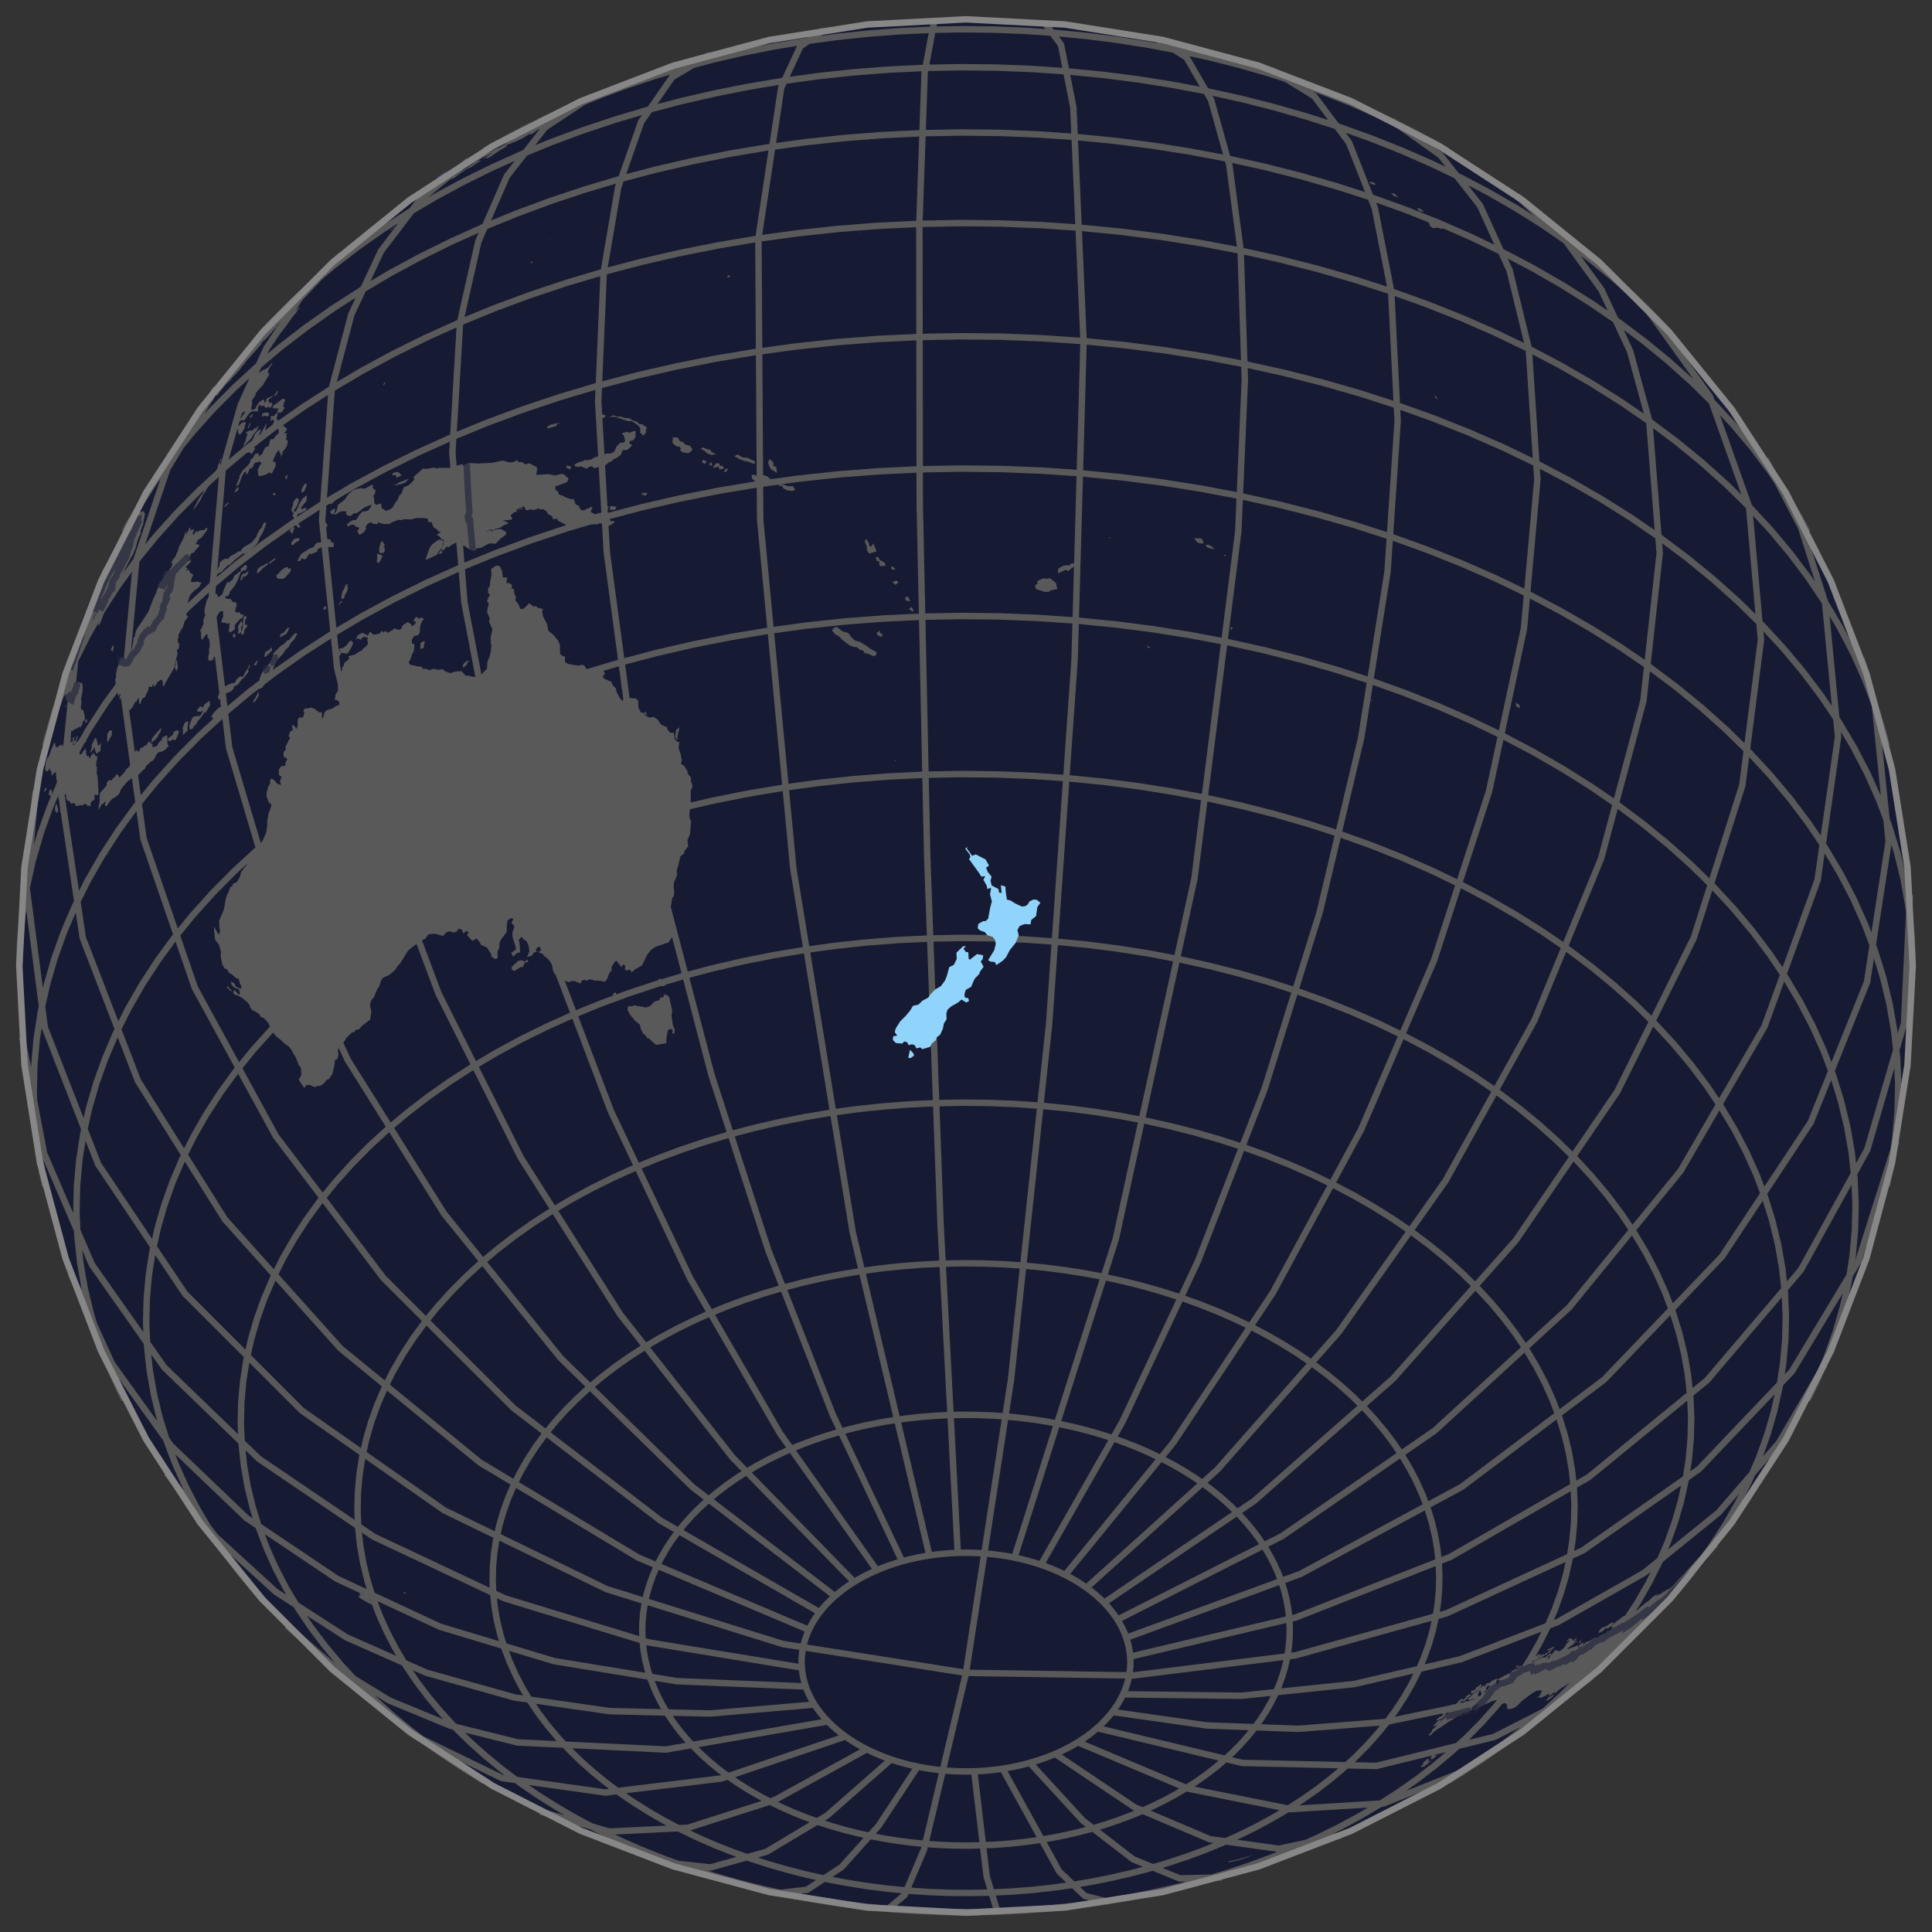 <svg xmlns="http://www.w3.org/2000/svg" width="300" height="300" aria-hidden="true" data-testid="dataDotViz-chart"><rect width="100%" height="100%" fill="#333333" stroke="none"/><path d="m150 297-15.366-.805-15.197-2.407-14.862-3.983-14.365-5.514-13.71-6.985-12.904-8.381-11.958-9.683-10.88-10.88-9.683-11.958-8.381-12.904-6.985-13.71-5.514-14.364-3.983-14.863-2.407-15.197L3 150l.805-15.366 2.407-15.197 3.983-14.862 5.514-14.365 6.985-13.71 8.381-12.904 9.683-11.958 10.88-10.88 11.958-9.683L76.5 22.694l13.71-6.985 14.364-5.514 14.863-3.983 15.197-2.407L150 3l15.366.805 15.197 2.407 14.862 3.983 14.365 5.514 13.71 6.985 12.904 8.381 11.958 9.683 10.88 10.88 9.683 11.958 8.381 12.904 6.985 13.71 5.514 14.364 3.983 14.863 2.407 15.197L297 150l-.805 15.366-2.407 15.197-3.983 14.862-5.514 14.365-6.985 13.71-8.381 12.904-9.683 11.958-10.88 10.88-11.958 9.683-12.904 8.381-13.71 6.985-14.364 5.514-14.863 3.983-15.197 2.407z" style="fill:#171a33"/><path d="m150 259.756 6.986-45.487 5.922-55.272 3.957-56.641 1.389-49.388-1.583-36.295-1.914-9.719-2.561-3.447M150 259.756l25.976.408 25.145-3.114 23.511-6.536 21.125-9.749 18.064-12.651 14.425-15.149 10.325-17.161 5.895-18.626M150 259.756l-6.53 27.448-2.992 7.051-2.674 2.238M150 259.756l-28.456-4.478-27.363-8.524-25.218-12.242-22.103-15.49-18.14-18.142-13.479-20.097-8.3-21.281-2.803-21.645 1.396-15.035m162.72-69.854 6.346.622 6.298.806 6.239.987 6.169 1.168 6.086 1.346 5.992 1.52 5.887 1.694 5.77 1.862 5.643 2.028 5.504 2.19 5.356 2.348 5.196 2.501 5.027 2.649 4.849 2.792 4.662 2.931 4.464 3.063 4.26 3.19 4.046 3.31 3.825 3.424 3.598 3.533 3.362 3.633 3.121 3.727 2.873 3.815 2.621 3.894 2.362 3.966 2.101 4.031 1.834 4.089 1.564 4.137 1.291 4.179 1.017 4.213.739 4.238.46 4.256.181 4.264.003.626M3 150l.102-3.64.378-4.259.658-4.244.935-4.221 1.211-4.19 1.484-4.151 1.756-4.103 2.022-4.049 2.287-3.986 2.545-3.916 2.8-3.839 3.049-3.754 3.292-3.661 3.529-3.563 3.759-3.456 3.982-3.345 4.198-3.225 4.405-3.101 4.605-2.97 4.795-2.834 4.976-2.692 5.148-2.544 5.309-2.393 5.462-2.237 5.603-2.076 5.734-1.911 5.854-1.744 5.962-1.571 6.06-1.398 6.146-1.22 6.22-1.04 6.282-.859 6.333-.676 6.37-.492 6.397-.306 6.411-.121 6.413.066 6.403.252 6.379.437M157.52 241.861l15.748-49.504 12.206-55.952 6.805-53.883 1.017-23.554-.648-20.056-1.764-13.323-2.827-10.087-3.817-6.588-4.708-2.917m-17.89 236.979 12.656-22.224 11.723-24.944 10.339-26.704 8.557-27.439 6.447-27.118 4.088-25.755 1.573-23.404-1.002-20.152-2.536-12.913-4.012-10.18-5.393-7.209-6.649-4.071M165.41 244.551l16.753-20.513 15.517-23.359 13.685-25.306 11.327-26.281 8.533-26.246 5.411-25.203 2.083-23.19-1.327-20.288-2.974-12.164-4.599-10.085-6.135-7.812-7.553-5.389m-47.422 227.822 20.341-18.355 18.84-21.359 16.615-23.542 13.752-24.822 10.361-25.146 6.57-24.506 2.529-22.922-1.612-20.458-2.984-10.897-4.452-9.537-5.857-8.042-7.178-6.433M171.44 248.873l23.31-15.814 21.591-19.005 19.041-21.468 15.759-23.104 11.873-23.852 7.53-23.685 2.897-22.606-1.846-20.66-6.074-17.078-10.071-14.019M173.52 251.49l25.571-12.969 23.685-16.371 20.888-19.143 17.288-21.181 13.025-22.403 8.26-22.766 3.178-22.253-2.025-20.885-3.711-11.59-5.526-10.637m-99.268 183.015 27.056-9.906L227 230.867l22.1-16.641 18.292-19.11 13.78-20.844 8.74-21.776 3.363-21.872-2.143-21.128-2.1-7.235M175.494 257.239l25.686-6.073 24.003-9.397 21.532-12.415 18.354-15.022 14.571-17.136 10.311-18.688 5.711-19.625.923-19.917M174.393 263.091l18.347.227 17.573-1.824 16.481-3.841 15.092-5.789 13.43-7.633 11.523-9.337 9.41-10.873 7.126-12.213m-110.658 54.025 14.683 2.092 14.185.524 13.499-1.052 12.634-2.614 11.6-4.14 10.411-5.612 9.086-7.009 7.637-8.312m-96.102 28.629 22.545 5.408 20.83.464 18.286-4.497 7.955-4.06 7.054-5.218m-79.655 10.098 17.067 7.189 15.991 3.199 14.416-.891 12.39-4.952m-63.376-2.728 12.346 8.292 11.676 4.95 10.707 1.483 9.465-2.022m-48.128-11.319 8.215 8.948 7.816 6.026 7.244 2.973 6.513-.146m-34.023-16.893 8.775 15.935 3.996 3.819 3.628.935m-20.806-20.284 1.93 16.322 1.687 5.549m-12.414-22.603-6.041 9.183-5.76 6.42-5.361 3.526-4.85.558m17.89-20.802-9.917 8.711-9.414 5.635-8.692 2.427-7.768-.837m32.023-17.511-14.277 7.887-13.455 4.301-12.262.596-10.727-3.125m47.422-11.645-19.303 6.529-17.991 2.174-16.059-2.255-13.572-6.606m64.194-2.178-25.14 4.362-23.047-1.1-10.412-2.593-9.51-3.921-8.502-5.204-7.399-6.43m81.93 12.269-16.204 1.387-15.603-.37-14.765-2.122-13.703-3.842-12.435-5.504-10.978-7.081-9.355-8.553-7.59-9.894m99.268 33.162-19.985-.815-19.056-3.11-17.735-5.343-16.046-7.464-14.026-9.431-11.715-11.203-9.163-12.744-6.421-14.021m113.538 61.199-23.752-3.9-22.373-6.841-20.367-9.59-17.792-12.071-14.718-14.214-11.233-15.959-7.432-17.257-3.424-18.072m122.192 92.052-26.521-11.234-24.564-14.763-21.663-17.727-17.93-20.007-13.509-21.52-8.566-22.205-3.297-22.037 2.101-21.023 4.967-14.378m110.658 162.152-24.698-14.215-22.876-17.524-20.174-20.161-16.698-22.023-12.58-23.038-7.978-23.168-3.07-22.408 1.956-20.786 4.812-14.224 7.571-12.507m96.102 187.548-22.125-16.94-20.493-20.049-18.073-22.387-14.958-23.865-11.269-24.426-7.147-24.049-2.75-22.746 1.752-20.57 2.777-9.851 4.022-8.887 5.225-7.826 6.369-6.678m79.655 206.079-18.88-19.327-17.487-22.259-15.421-24.336-12.765-25.479-9.616-25.641-6.099-24.82-2.346-23.043 1.495-20.381 3.036-11.515 4.61-9.847 6.106-8.017 7.503-6.057m63.376 218.905-15.06-21.302-13.95-24.089-12.302-25.95-10.183-26.814-7.671-26.647-4.865-25.458-1.872-23.288 1.193-20.225 2.835-12.536 4.432-10.163 5.935-7.577 7.314-4.831m48.128 227.496-10.784-22.806-9.989-25.481-8.809-27.179-7.291-27.831-5.493-27.414-3.483-25.943-1.341-23.476.855-20.106 2.241-13.122 3.568-10.15 4.808-6.93 5.93-3.54m34.023 233.07-11.904-50.189-9.226-56.484-5.144-54.179-.279-43.626 3.548-23.462 2.958-6.378 3.648-2.548m20.806 236.461-2.673-51.038-2.072-57.141-1.155-54.546-.063-43.645.818-23.503 1.528-8.175m8.064 238.158 1.102.108 1.093.14 1.084.172 1.071.202 1.057.234 1.04.264 1.023.294 1.002.323.979.353.956.38.93.408.903.434.873.46.842.485.809.509.775.532.74.553.703.575.664.595.624.613.584.631.542.647.499.663.455.676.411.689.364.7.319.71.271.718.225.726.176.731.128.736.08.739.032.741-.017.741-.066.739-.114.737-.163.733-.21.728-.258.72-.305.713-.351.703-.397.692-.442.68-.486.667-.529.652-.572.635-.613.619-.653.6-.691.581-.729.56-.765.539-.8.515-.832.492-.864.468-.894.442-.922.415-.949.389-.973.36-.995.332-1.017.303-1.035.273-1.052.242-1.068.212-1.08.181-1.091.149-1.099.118-1.107.085-1.11.053-1.114.021-1.113-.011-1.112-.044-1.108-.076-1.102-.108-1.093-.14-1.084-.171-1.071-.203-1.057-.234-1.04-.264-1.023-.294-1.002-.323-.979-.353-.956-.38-.93-.408-.903-.434-.873-.46-.842-.485-.809-.509-.775-.532-.74-.553-.703-.575-.664-.595-.624-.613-.584-.631-.542-.647-.499-.663-.455-.676-.411-.689-.364-.7-.319-.71-.271-.718-.225-.726-.176-.731-.128-.736-.08-.739-.032-.741.017-.741.066-.739.114-.737.163-.733.21-.728.258-.72.305-.713.351-.703.397-.692.442-.68.486-.667.529-.652.572-.635.613-.619.653-.6.691-.581.729-.56.765-.539.8-.515.832-.492.864-.468.894-.442.922-.415.949-.389.973-.36.995-.332 1.017-.303 1.035-.273 1.052-.242 1.068-.212 1.08-.181 1.091-.149 1.099-.118 1.107-.085 1.11-.053 1.114-.021 1.113.011 1.112.044 1.108.076m3.073-21.289 2.171.213 2.154.275 2.134.338 2.109.399 2.082.461 2.05.52 2.013.579 1.974.637 1.929.694 1.883.749 1.832.803 1.777.855 1.719.906 1.659.955 1.594 1.002 1.527 1.048 1.457 1.091 1.384 1.132 1.308 1.171 1.23 1.208 1.15 1.243 1.068 1.275.983 1.304.896 1.332.808 1.357.718 1.379.628 1.398.535 1.415.441 1.429.348 1.441.253 1.45.157 1.455.062 1.459-.034 1.459-.129 1.457-.225 1.451-.32 1.444-.414 1.433-.508 1.419-.6 1.404-.692 1.385-.782 1.363-.871 1.339-.957 1.313-1.043 1.284-1.126 1.252-1.207 1.219-1.286 1.182-1.362 1.144-1.435 1.103-1.507 1.061-1.575 1.016-1.64.969-1.702.92-1.76.871-1.816.818-1.868.765-1.917.71-1.961.654-2.002.596-2.039.538-2.073.478-2.102.417-2.127.356-2.149.294-2.166.231-2.179.168-2.188.105-2.192.041-2.194-.023-2.189-.086-2.182-.149-2.171-.213-2.154-.276-2.134-.337-2.109-.4-2.082-.46-2.05-.52-2.013-.579-1.974-.637-1.929-.694-1.883-.749-1.832-.803-1.777-.855-1.719-.906-1.659-.955-1.594-1.003-1.527-1.047-1.457-1.091-1.384-1.132-1.308-1.172-1.23-1.208-1.15-1.242-1.068-1.275-.983-1.305-.896-1.332-.808-1.356-.718-1.379-.628-1.398-.535-1.415-.441-1.43-.348-1.441-.253-1.449-.157-1.456-.062-1.458.034-1.459.129-1.457.225-1.451.32-1.444.414-1.433.508-1.42.6-1.403.692-1.385.782-1.363.871-1.34.957-1.313 1.043-1.283 1.126-1.253 1.207-1.218 1.286-1.182 1.362-1.144 1.435-1.103 1.507-1.061 1.575-1.016 1.64-.969 1.702-.921 1.76-.87 1.816-.818 1.868-.765 1.917-.71 1.961-.654 2.002-.596 2.039-.538 2.073-.478 2.102-.417 2.127-.356 2.149-.294 2.166-.231 2.179-.168 2.188-.105 2.192-.041 2.194.022 2.189.086 2.182.15m2.884-23.414 3.173.311 3.149.402 3.12.494 3.084.584 3.043.673 2.996.76 2.944.847 2.885.931 2.821 1.014 2.752 1.095 2.678 1.174 2.598 1.25 2.514 1.325 2.424 1.396 2.331 1.465 2.232 1.532 2.13 1.595 2.023 1.655 1.913 1.712 1.798 1.766 1.681 1.817 1.561 1.864 1.437 1.907 1.31 1.947 1.181 1.983 1.05 2.016.917 2.044.783 2.069.645 2.089.508 2.106.37 2.119.23 2.128.09 2.133-.049 2.133-.189 2.129-.329 2.122-.467 2.111-.606 2.094-.742 2.076-.878 2.052-1.011 2.024-1.143 1.993-1.273 1.958-1.4 1.919-1.524 1.877-1.646 1.831-1.765 1.781-1.879 1.729-1.992 1.672-2.099 1.613-2.202 1.55-2.302 1.485-2.398 1.417-2.488 1.346-2.574 1.272-2.655 1.197-2.73 1.118-2.802 1.038-2.867.956-2.927.871-2.981.786-3.03.699-3.073.61-3.11.52-3.141.43-3.166.338-3.186.245-3.198.154-3.206.06-3.206-.033-3.201-.126-3.19-.219-3.173-.311-3.149-.402-3.12-.494-3.084-.584-3.043-.673-2.996-.76-2.944-.847-2.885-.931-2.821-1.014-2.752-1.095-2.678-1.174-2.598-1.25-2.514-1.325-2.424-1.396-2.331-1.466-2.232-1.531-2.13-1.595-2.023-1.655-1.913-1.712-1.798-1.766-1.681-1.817-1.561-1.864-1.437-1.907-1.31-1.947-1.181-1.983-1.05-2.016-.917-2.044-.783-2.069-.645-2.089-.508-2.107-.37-2.119-.23-2.127-.09-2.133.049-2.133.189-2.129.329-2.122.467-2.111.606-2.095.742-2.075.878-2.052 1.011-2.024 1.143-1.993 1.273-1.958 1.4-1.92 1.524-1.876 1.646-1.831 1.765-1.781 1.879-1.729 1.992-1.672 2.099-1.613 2.202-1.55 2.302-1.485 2.398-1.417 2.488-1.346 2.574-1.272 2.655-1.197 2.73-1.118 2.802-1.038 2.867-.956 2.927-.871 2.981-.786 3.03-.699 3.073-.61 3.11-.52 3.141-.43 3.166-.338 3.186-.246 3.198-.153 3.206-.06 3.206.033 3.201.126 3.19.219m2.607-24.829 4.078.4 4.049.518 4.01.635 3.965.75 3.913.865 3.851.978 3.784 1.088 3.709 1.197 3.627 1.304 3.538 1.408 3.443 1.509 3.34 1.607 3.232 1.703 3.116 1.795 2.997 1.884 2.869 1.968 2.738 2.051 2.601 2.128 2.459 2.201 2.312 2.27 2.162 2.336 2.006 2.396 1.847 2.451 1.684 2.503 1.519 2.55 1.35 2.591 1.179 2.628 1.005 2.66.83 2.686.654 2.708.475 2.724.296 2.735.116 2.742-.064 2.742-.243 2.738-.423 2.728-.601 2.713-.778 2.693-.954 2.668-1.129 2.638-1.3 2.602-1.469 2.562-1.636 2.518-1.8 2.467-1.96 2.413-2.116 2.353-2.268 2.29-2.417 2.222-2.56 2.15-2.698 2.073-2.832 1.994-2.959 1.909-3.082 1.821L208 283.7l-3.309 1.636-3.413 1.538-3.511 1.438-3.601 1.334-3.686 1.229-3.763 1.12-3.832 1.011-3.895.898-3.951.784-3.998.669-4.038.552-4.07.435-4.096.316-4.112.197-4.12.077-4.123-.042-4.115-.162-4.101-.281-4.078-.4-4.049-.518-4.01-.635-3.965-.75-3.913-.865-3.851-.978-3.784-1.088-3.709-1.197-3.627-1.304-3.538-1.408-3.443-1.509-3.34-1.607-3.232-1.703-3.116-1.795-2.997-1.884-2.869-1.969-2.738-2.05-2.601-2.128-2.459-2.201-2.312-2.27-2.162-2.336-2.006-2.396-1.847-2.451-1.684-2.504-1.519-2.549-1.35-2.591-1.179-2.628-1.005-2.66-.83-2.686-.654-2.708-.475-2.724-.296-2.736-.116-2.741.064-2.742.243-2.738.423-2.728.601-2.713.778-2.693.954-2.668 1.129-2.638 1.3-2.602 1.469-2.562 1.636-2.518 1.8-2.467 1.96-2.413 2.116-2.353 2.268-2.29 2.417-2.222 2.56-2.15 2.698-2.074 2.832-1.993 2.959-1.909 3.082-1.821 3.199-1.73 3.309-1.636 3.413-1.538 3.511-1.438 3.601-1.334 3.686-1.229 3.763-1.121 3.832-1.01 3.895-.898 3.951-.784 3.998-.669 4.038-.552 4.07-.435 4.096-.316 4.112-.197 4.12-.077 4.123.042 4.115.162 4.101.281m2.25-25.488 4.86.477 4.825.617 4.78.756 4.725.895 4.663 1.03 4.59 1.166 4.509 1.297 4.421 1.426 4.322 1.554 4.217 1.678 4.102 1.798 3.981 1.916 3.851 2.029 3.714 2.139 3.571 2.245 3.42 2.347 3.263 2.443 3.1 2.536 2.93 2.623 2.756 2.706 2.576 2.783 2.39 2.856 2.201 2.922 2.008 2.983 1.81 3.038 1.609 3.088 1.405 3.132 1.198 3.17.989 3.201.779 3.227.566 3.247.353 3.259.138 3.267-.076 3.268-.289 3.263-.504 3.251-.716 3.234-.928 3.209-1.137 3.18-1.345 3.143-1.549 3.102-1.752 3.053-1.95 3-2.144 2.941-2.336 2.875-2.522 2.805-2.703 2.729-2.88 2.648-3.051 2.562-3.215 2.471-3.375 2.375-3.527 2.276-1.849 1.116m-149.526-.006-.776-.463-3.571-2.245-3.42-2.346-3.263-2.444-3.1-2.535-2.93-2.624-2.756-2.705-2.576-2.784-2.39-2.855-2.201-2.922-2.008-2.983-1.81-3.038-1.609-3.089-1.405-3.131-1.198-3.17-.989-3.201-.779-3.227-.566-3.247-.353-3.26-.138-3.267.076-3.268.289-3.263.504-3.251.716-3.233.928-3.21 1.137-3.179 1.345-3.144 1.549-3.101 1.752-3.054 1.95-3 2.144-2.94 2.336-2.876 2.522-2.805 2.703-2.729 2.88-2.648 3.051-2.562 3.215-2.471 3.375-2.375 3.527-2.275 3.673-2.171 3.812-2.062 3.944-1.949 4.067-1.833 4.184-1.714 4.292-1.59 4.393-1.464 4.484-1.336 4.567-1.204 4.643-1.07 4.707-.935 4.765-.797 4.813-.658 4.851-.518 4.88-.376 4.9-.235 4.912-.092 4.912.05 4.905.193 4.887.335m1.825-25.373 5.495.539 5.454.697 5.404.856 5.342 1.011 5.271 1.165 5.189 1.317 5.098 1.467 4.998 1.613 4.886 1.756 4.767 1.897 4.638 2.033 4.5 2.165 4.354 2.295 4.199 2.418 4.037 2.538 3.866 2.653 3.689 2.762 3.505 2.867 3.312 2.965 3.116 3.059 2.911 3.147 2.703 3.228 2.489 3.303 2.269 3.373 2.046 3.435 1.819 3.491 1.589 3.54 1.354 3.584 1.119 3.619.88 3.648.64 3.67.398 3.686.157 3.693-.086 3.695-.327 3.688-.57 3.675-.809 3.656-1.049 3.628-1.286 3.595-1.52 3.554-1.752 3.506-1.98 3.452-2.204 3.392-2.425 3.324-2.64 3.251-1.5 1.707m-218.315-.005-.68-.764-2.703-3.228-2.489-3.303-2.269-3.373-2.046-3.435-1.819-3.491-1.589-3.54-1.354-3.584-1.119-3.619-.88-3.648-.64-3.67-.398-3.686-.157-3.693.086-3.695.327-3.688.57-3.676.809-3.655 1.049-3.628 1.286-3.595 1.52-3.554 1.752-3.506 1.98-3.452 2.204-3.392 2.425-3.324 2.64-3.251 2.851-3.171 3.056-3.085 3.256-2.994 3.449-2.896 3.635-2.793 3.815-2.686 3.988-2.572 4.152-2.454 4.31-2.331 4.458-2.204 4.598-2.072 4.73-1.937 4.852-1.798 4.966-1.655 5.07-1.51 5.163-1.361 5.248-1.21 5.323-1.057 5.386-.901 5.441-.744 5.484-.586 5.517-.425 5.54-.266 5.552-.104 5.554.057 5.545.218 5.525.379m1.345-24.487 5.962.584 5.918.757 5.864.928 5.796 1.097 5.719 1.265 5.631 1.429 5.532 1.591 5.422 1.75 5.303 1.906 5.172 2.058 5.032 2.206 4.883 2.35 4.725 2.489 4.556 2.625 4.38 2.753 4.196 2.879 4.002 2.997 3.802 3.111 3.595 3.218 3.38 3.319 3.16 3.414 2.932 3.502 2.701 3.585 2.462 3.659 2.22 3.727 1.974 3.788 1.724 3.842 1.469 3.888 1.214 3.927.955 3.959.694 3.982.433 3.999.17 4.008-.093 4.009-.356 4.002-.617 3.988-.879 3.966-1.138 3.937-1.395 3.901-1.649 3.856-1.341 2.739m-261.327.003-.81-1.621-1.724-3.842-1.469-3.888-1.214-3.927-.955-3.958-.694-3.983-.433-3.999-.17-4.007.093-4.009.356-4.002.617-3.988.879-3.967 1.138-3.937 1.395-3.9 1.649-3.856 1.901-3.805 2.148-3.746 2.392-3.68 2.631-3.607 2.865-3.527 3.094-3.441 3.316-3.347 3.533-3.249 3.742-3.142 3.944-3.031 4.14-2.914 4.327-2.791 4.505-2.663 4.676-2.529 4.838-2.391 4.989-2.249 5.133-2.102 5.265-1.951 5.388-1.796 5.501-1.638 5.603-1.477 5.694-1.313 5.775-1.146 5.845-.978 5.903-.808 5.951-.635 5.987-.462 6.011-.288 6.024-.113 6.026.062 6.017.237 5.995.411m.823-22.858 6.249.613 6.202.793 6.145.973 6.075 1.15 5.994 1.325 5.901 1.498 5.797 1.667 5.683 1.834 5.557 1.998 5.42 2.156 5.274 2.312 5.118 2.463 4.951 2.609 4.775 2.75 4.591 2.886 4.396 3.017 4.195 3.141 3.985 3.26 3.767 3.372 3.543 3.479 3.311 3.578 3.073 3.67 2.83 3.757 2.581 3.835 2.327 3.906 2.068 3.97 1.806 4.026 1.541 4.075 1.272 4.116 1 4.148.728 4.174.454 4.191.178 4.2-.098 4.201-.372 4.194-.648 4.18-.678 3.176m-285.935.002-.437-1.956-.728-4.174-.454-4.191-.178-4.2.098-4.201.372-4.194.648-4.18.921-4.157 1.192-4.126 1.462-4.087 1.729-4.042 1.992-3.987 2.251-3.926 2.507-3.856 2.757-3.78 3.003-3.697 3.242-3.606 3.475-3.508 3.702-3.405 3.922-3.293 4.134-3.177 4.339-3.054 4.534-2.924 4.722-2.791 4.901-2.651 5.069-2.506 5.229-2.357 5.379-2.202 5.518-2.045 5.647-1.882 5.765-1.717 5.872-1.548 5.967-1.376 6.053-1.201 6.125-1.025 6.187-.846 6.236-.666 6.274-.484 6.3-.302 6.314-.118 6.315.065 6.305.248 6.283.43m0-38.118 6.249.613 6.202.793 6.145.973 6.075 1.15 5.994 1.325 5.901 1.498 5.797 1.667 5.683 1.834 5.557 1.998L227 49.39l5.274 2.312 5.118 2.463 4.951 2.609 4.775 2.75 4.591 2.886 4.396 3.017 4.195 3.141 3.985 3.26 3.767 3.372 3.543 3.479 3.311 3.578 3.073 3.671 2.83 3.756 2.581 3.835 2.327 3.906 2.068 3.97 1.806 4.026 1.541 4.075 1.272 4.116.563 2.192m-285.935.002.243-.981 1.192-4.126 1.462-4.087 1.729-4.042 1.992-3.987 2.251-3.926 2.507-3.856 2.757-3.78 3.003-3.697 3.242-3.606 3.475-3.508 3.702-3.404 3.922-3.294 4.134-3.177 4.339-3.053 4.534-2.925 4.722-2.791 4.901-2.651 5.069-2.506 5.229-2.356 5.379-2.203 5.518-2.045 5.647-1.882 5.765-1.717 5.872-1.548 5.967-1.376 6.053-1.201 6.125-1.025 6.187-.846 6.236-.666 6.274-.484 6.3-.301 6.314-.119 6.315.065 6.305.248 6.283.43m-.823-14.102 5.962.585 5.918.757 5.864.928 5.796 1.097 5.719 1.264 5.631 1.429 5.532 1.592 5.422 1.75 5.303 1.906 5.172 2.058 5.032 2.206 4.883 2.35 4.725 2.489 4.556 2.624 4.38 2.754 4.196 2.878 4.002 2.997 3.802 3.111 3.595 3.218 3.38 3.319 3.16 3.414 2.932 3.503 2.701 3.584 2.462 3.66 2.22 3.727 1.164 2.167m-261.327.003.56-1.065 2.148-3.746 2.392-3.68 2.631-3.607 2.865-3.527 3.094-3.441 3.316-3.348 3.533-3.248 3.742-3.143 3.944-3.031 4.14-2.914 4.327-2.791 4.505-2.662 4.676-2.53 4.838-2.391 4.989-2.249 5.133-2.101 5.265-1.951 5.388-1.796 5.501-1.639 5.603-1.476 5.694-1.313 5.775-1.147 5.845-.978 5.903-.807 5.951-.635 5.987-.462 6.011-.288 6.024-.113 6.026.062 6.017.236 5.995.411m-1.345-10.191 5.495.539 5.454.697 5.404.856 5.342 1.011 5.271 1.165 5.189 1.317 5.098 1.467 4.998 1.613 4.886 1.756 4.767 1.897 4.638 2.033 4.5 2.165 4.354 2.295 4.199 2.418 4.037 2.538 3.866 2.653 3.689 2.762 3.505 2.867 3.312 2.965 3.116 3.059 2.231 2.383m-218.315-.005 1.351-1.464 3.056-3.085 3.256-2.994 3.449-2.896 3.635-2.793 3.815-2.686 3.988-2.572 4.152-2.454 4.31-2.331 4.458-2.204 4.598-2.072 4.73-1.937 4.852-1.798 4.966-1.655 5.07-1.51 5.163-1.361 5.248-1.21 5.323-1.057 5.386-.901 5.441-.744 5.484-.586 5.517-.425 5.54-.266 5.552-.104 5.554.057 5.545.218 5.525.379m-1.825-5.97 4.86.476 4.825.617 4.78.757 4.725.894 4.663 1.031 4.59 1.165 4.509 1.297 4.421 1.427 4.322 1.554 4.217 1.677 4.102 1.799 3.981 1.915 3.851 2.03 2.938 1.676m-149.526-.006 1.824-1.054 3.812-2.062 3.944-1.95 4.067-1.833 4.184-1.713 4.292-1.591 4.393-1.464 4.484-1.335 4.567-1.204 4.643-1.071 4.707-.934 4.765-.797 4.813-.658 4.851-.518 4.88-.377 4.9-.235 4.912-.092 4.912.051 4.905.193 4.887.335" style="fill:none;stroke:#595959"/><path d="m69.478 27.015.027-.017-.174.123.101-.006-.319.256-.625.458-.282.222.248-.148-.744.562-.831.6-1.054.69-.253.207-.911.578-.358.253.088-.028-.363.257-.574.43.135-.143-.415.303-.917.69-.007-.029.369-.282-.184.101.574-.477.501-.392.534-.387.097-.103.363-.287.217-.16-.543.382.906-.651.285-.194.298-.218.27-.197.3-.208-.034.023ZM53.507 39.103l-.454.413-.206.22-.431.404.469-.362-.222.228.237-.187.081-.041-.14.158-.313.256-.341.253-.46.389-.075.084.196-.143-.004.029.258-.18-.071.153-.693.6-.316.293-.578.518-.534.515-.135.097-.309.288.04.023.735-.672.32-.281.158-.1.042.03.277-.203-.554.617-.12.163-.38.316-.172.226-.218.235-.37.352-.088.198-.368.323-.224.167-.699.729-.627.644-.699.804-.315.329-.168.133-.254.312-.301.323-.668.585-.192.23.26-.195-.421.435.072-.011-.498.564.203-.163-.445.561-.43.418-.437.484.174-.067-.843.869.058.005-.442.487-.312.388-.253.207-.345.37.022-.1-.335.376-.088.246-1.017 1.178-.508.545-.381.463-.196.153-.544.766-.384.397-.278.431-.329.334-.587.675-.21.164-.268.388-.242.252-.103.052-.679.752-.736.877-.26.413-.289.298.252-.356-.24.281.1-.248-.1-.003-.262.348-.034.196-.323.545-.036.044.02-.03-.3.346-.2.296-.238.243-.31.475-.113.092-.251.362-.531.665-.26.279-.597.837-.287.346-.892 1.188-.206.319-.218.28-.5.748-.106.2.23-.293-.219.378.108-.063-.291.465-.579.782.138-.313.128-.358.19-.342.431-.701-.246.302-.499.705.118-.222-.389.518.112-.251-.205.299-.049.131-.189.297-.239.323-.266.39-.149.218-.451.717-.257.382-.25.444-.365.554-.405.648-.278.484-.232.425-.639 1.085-.324.535-.381.699-.358.694-.295.548-.122.396.049.025.091-.112.061.033-.237.472.046.152.176-.111-.064.222.278-.166.031.118.131-.227.137.197.013.237.16-.058-.116.392-.018.304-.086.227-.04.332-.098.479-.332.882-.063.347.066.143-.379.737-.458 1.598-.41.996-.254.388-.208.426-.566 1.057-.168.276-.208.536-.191.277-.411.814-.217.376-.262.329-.22.123-.24 1.034-.173.388-.311.959-.316.533-.073.281-.75 1.462-.3.853-.268.662-.203.252-.052-.044.33-1.435.163-.551.242-.534-.042-.104-.315.34-.062-.058-.118.05-.283.461-.314.643.031-.267.196-.462.049-.277-.159.213-.191.539-.172.232.173-.666-.026-.209.066-.454-.028-.067-.134.296-.114.149-.077-.07-.141.104-.344.747-.184.32-.168.386-.025-.011.216-.621.163-.522.146-.397-.273.529-.45 1.008-.147.382-.024.186-.261.732-.255.889-.218.611-.193.591-.215.629-.269.846-.112.426-.369 1.134-.156.515-.273 1.186-.013.256-.089.353.111-.228.244-.659.099-.189-.171 1.003.023.188.103-.243-.177 1.102-.121.306-.046.352.082.039-.004.218.146-.337.057.114.17-.173.413-.834.103.288.184-.038.194-.28.057.265.43-.045.144.498-.03.875-.131.595-.108.712.09.246-.064.294-.051.784.152.244.154-.131.215.694.13.717-.117.371-.142.024-.301.548-.167.618-.112-.282-.453.274-.093.164-.138-.099-.292.277-.263.054-.044-.09-.209.25-.168-.034.09-.348-.024-.369-.164-.265-.213.039-.027-.632.117-.91-.108.049-.021-.183.08-.331.017-.547.104-.832-.052-.401-.074-.164-.128.038.072-.425-.162.138.022-.444-.081-.071-.144.165.051-.28-.026-.106-.275.765.041-.345.166-.701.11-.404.071-.344.762-2.738-.281.939.138-.598.094-.46.308-.926.189-.724.19-.64-.042.028.157-.463.063-.267-.048.093.346-1.063.065-.264.129-.414.098-.433-.076.152.241-.704.039-.138.211-.627.185-.498.424-1.109.001-.004 6.41-13.989 7.836-13.242 9.177-12.35L47.18 44.943Zm170.958 227.478-.153.032.216-.38.696-.612.247-.418.475-.539.298-.192.378-.47.306-.198.271-.014-.099.202-.436.391.297.017-.426.461-.047.202-.313.245-.745.779 1.375-1.104.626-.254-.081.601.341-.106.323-.447.026-.256.33-.238.646-.188-.036.504.329.003-.02.14-.637.409-.015.207-.261.213-.905.502-.017-.193-.387.184-.17.219-.735.338-.699.449-.516.279-.994.7-.768.474-.678.534-.391.443-.316-.078.503-.499.112-.371.48-.359.751-.78.846-.839Zm17.218-1.676-.007.006-.437.345-.492.386-.701.549-.621.467-.095.037.067-.095-.25.164.136-.14.351-.323.66-.597.876-.794.926-.863.794-.742.644-.578.377-.31-.207.095-.252.166-.619.491-.382.225.158-.156-.385.199-.003-.042-.778.57-.173.061.412-.547.796-.796.294-.243 1.127-1.02.425-.375-.185.015-1.318.862-.138.036-.585.429-.53.499-.066-.035-.526.528.364-.217-.273.356-.499.344-.404.222-.188.041.31-.363.355-.27.112-.029.464-.382.276-.408-.163.074-.573.495-.417.385.249-.376.026-.15-.23-.044-.567.349-.197.044-.302.178-.19.014.053-.145-.223.041-.348.177.593-.573.048-.25.198-.35-.225-.087-.243.06-.24-.046-.624.331-.511.352-1.234.927-.617.633-.444.382-.577.249-.525.061-.258-.214.128-.46-.169-.035-.088-.2-.31-.019-.415.218-.571.132-.07-.161.197-.586-.187-.109-.695.152-1.171.542-.158.033-.906.482-.76.437-.059-.024.919-.846.008-.157-.289-.047.159-.149.102-.511.166-.28-.478.144-.6.049-.447.167-.329.013.038-.176.927-.874.728-.461.201.061-.219.257-.136.548.276.066.297-.258-.016-.399-.158-.029.02-.3-.496.086 1.046-.846-.057.227.595-.206.055.157-.32.32.158.141-.433.525.114.046.532-.618.383-.611-.322.187-.13-.194-.419.147.069-.179.375-.301.239.072.399-.364.56-.267.357-.037-.227.311.02.571.308-.188.103-.455-.274-.065.315-.253 1.489-.789.183.017.324-.387.507-.274.241.007.71-.394.652-.563.021.245.971-.33.396-.258 1.298-.557.289.062.63-.536.331-.17-.538.666-.103.276.436-.284-.001-.123.789-.968.567.055-.102.19.386-.191.515-.397.477-.738.329-.298.122-.241-.443.285.008-.173.375-.302.255-.121.075.204.254.1-.001.207.392-.082-.314.541-.67.459-.353.341.378-.112 1.398-.522-.069.368.055.094.342-.072.521-.514.276-.322.589-.202.853-.525.361.031.235-.211.409-.252.039.091.387-.337-.009.251.601-.622.146.051.455-.382.122-.277-.249.09.22-.348.776-.733.2-.119.696-.546.41-.156.914-.507-.101.262.525-.262.267-.188 1.467-1.258.445-.278.651-.622.277-.172.449-.375-.308.496.633-.449-.147.204.397-.24.435-.333.052.063.386-.346.001.072.207-.13.027.07.794-.577.312-.294.417-.214.67-.68-.045.119.349-.286.286-.266.365-.411.474-.466.897-.982.508-.551.465-.497-.078.162.199-.192.256-.3.346-.388.369-.463.427-.503.017.016.225-.248.394-.481.138-.166.008.007.522-.672.007.001.18-.238.147-.192.047-.064v.001l-9.843 11.826-11.026 10.732Zm-51.382-178.6-.121.066-.113-.199.276-.033ZM18.857 101.993l.039.326.318-.093.317-.45.118-.311.15.114.279-.215.338-.493.287-1.217.045-.675.174-.085.122-.748.272-.598.561-.792 1.119-1.699.105-.2.716-1.892.379-.822.227-.584.278-.877.277-.309.312-.496.655-1.245.057.145-.006.133.177-.327.302-.316.273-.528.066-.274-.27.076.271-.622.424-.474.168-.502.191-.323.16-.634.617-1.179.261-.588.064-.299.276-.462-.042.615.5-1.112.147-.055-.002.494.501-.274.025.325-.184.262.046.302.138-.003.363-.578.124.197.495-.291.627-.044.369-.36.125.051-.129.457-.813 1.065-.507.317-.35.632.497.119.037.216-.643.706-.195.293-.421.147-.179.522-.196.344.324.055.038.345-.806.823.01.182.283-.029-.241.486.479-.247.046.468.583.333-.364.821-.002.295.37.069.675-.102.354.158.25-.115-.349.764-.886.686-.422.462-.239.415-.259.891-.15.706.086.189-.138.574.013.484.259.268-.518.65-.329.993-.287.412-.397.82.057.143-.156.563.035.483.214.066-.064.752-.32.304.123.516-.446 1.736-.007.29-.338.645-1.062 1.802-.27.568-.143.056-.074-.869-.192-.183-.613.378-.223.44-.322.343-.05-.518-.291.513-.425-.081-.119.587-.508 1.091-.377.165-.34.901-.15-.082-.073-.761-.102-.134-.242.551-.267.11-.31.678-.469.621-.123-.266-.357.745-.154-.867-.144-.371-.039-.554-.216.047.14-.556-.013-.653-.383-.209-.36.271-.149.252-.042-.501-.157.031-.092-.359.168-.329-.034-.543-.073-.157-.181.136-.001-.584-.088-.258.159-.502-.018-.364.155-.888.176-.408.139-.636Zm-8.279 48.096-.031.02-.019-.116.052.055Zm213.424 116.77-.43.111-.257.173-.301-.036.545-.548.191.01.363-.345-.19-.114.918-.533-.338.608Zm-.359.506-.297.341-.523.344-.284-.061.839-.819.584-.166Zm1.793-2.338-.443.283v-.185l.617-.497.124.061Zm2.147-1.091-.196.22-.453.056.637-.577.21-.037.227-.086-.027.15Zm.527-.469-.267.101-.096-.033h-.261l.694-.467.29.11Zm-.653 1.073-.326.156.275-.451.319-.102.019.283Zm2.419-2.488-.588.518-.606.404-.248-.057.048-.382.486-.073.371-.543.195-.007.331-.369.231.095Zm5.701-3.066-.263-.148.541-.369Zm.656-.23-.628.38.278-.357.252-.138Zm1.02-.922-.385.039.249-.281Zm1.492-.52.248-.196.213-.241.163.017-.256.286Zm-.334.506-.35.087-.339.22-.416.128-.023-.221.591-.521.735-.424.423-.316-.059.344-.293.229.371-.089.676-.459.044.139-.203.31Zm1.834-1.464.126-.271.34-.148-.182.288Zm-.194.635-.408.169.436-.489.201-.084.057.038-.18.17.297-.136Zm.69-.511-.068.086-.307.114.007-.171.72-.479Zm.048-.298-.265.077.266-.32.528-.268-.02.207Zm-.186 1.078.095-.337.284-.093Zm4.047-2.531-.296-.007.14-.193.356-.198Zm-.051.217.414-.217-.347.369Zm.799.074-.251.206.019-.22.499-.401Zm-.005.78-.197-.006-.09-.135.298-.348.386-.253-.033.154.225-.078-.084.198Zm5.262-3.85-.33.474-.183.092-.637.479.114-.268-.289.09-.505.509-.054-.061-.473.356.185-.293-.425.296.365-.526.354-.389.221-.009.533-.248.303-.233.379-.201.395-.13ZM27.918 69.431l.188-.186-.161.392-.32.457-.31.502-.531.942-.041.121-.48.722-.356.614-.324.418-.145.273-.494.63-.222.244-.181.15.134-.266.208-.496.152-.305.653-1.054.2-.298.116-.23.252-.398.108-.118.272-.425.515-.661.135-.221.361-.437Zm18.47-21.609.275-.152-.4.426-.274.452-.662.791-.167.257-.669.936-.864 1.111-.447.516-.304.42-.223.409-.339.357.146-.299-.014-.119-.232.093.11-.39-.084.002.358-.485.197-.366 1.637-2.003.372-.398.409-.496.681-.663.375-.384Zm166.644 61.044-.187-.075.01-.128.18.052ZM16.793 132.714l-.102-.035.064-.246.078.145Zm146.448-42.785.735.596.214.933-1.034.219-.296.236-.707-.026-1.276-.411-.172-.587.426-.239-.092-.31.312-.271.763-.297.344.128.512-.131Zm4.186-2.498-.515.527-.414.19-.644.556-.312-.245-1.271.579.054-.737.697-.424.588-.127.434.068.259-.301ZM221.489 273.6l.713-.218-.447.474-.303.158-.318.294-.52.069.139-.246.382-.314-.202.029.074-.165.671-.565.211.074-.038.194Zm.644-.733.233-.201-.048-.238.654-.397-.031.145-.309.262.292-.062-.218.218.456-.011-.619.458-.218.236ZM113.251 43.055l-.32-.003.086-.281.333.027Zm-30.777-2.11-.064-.249.33-.134ZM39.955 108.4l-.535.705-.127-.218.384-.57.449-.903.074.494Zm-5.535 1.207.363-.009.091.246.306-.303.723.413-.121.404-.344.451-.524.372-.462-.198-.513-.028-.681.55-.434-.035.097-.396.356-.504.543-.522Zm7.106-6.209.172-.181.564-.955.208-.825 1.182-1.202.393-.184.553-.616.286-.06.731-.868.349-.222.208.093-.438.852-.613.64-.262.573-.528.46-.35.572-.879.948-.477.787-.218.711-.703 1.638-.474.368-.446.797-.559.297.025-.318.317-.425-.324-.162.119-.288-.068-.43.42-.99.178-.214Zm-12.418 9.751.075.224-.796.796.043-.445-.062-.697.31-.789.416-.236.151.038Zm10.954-10.604-.317.785-.337-.079.429-.594Zm28.64-16.687-.633.2.429-.68Zm-27.329 15.26.161-.034.702-.562-.003.488-1.038 1.005-.158-.029.145-.726Zm11.117-6.957.452-.866.21.054Zm-20.968 15.716.233-.512.774-.542.109.531-.128.351-.605.978-.153-.083-.68 1.008-.238.183-.419.719-.295.25-.194.379-.475.15-.049-.675.486-1.206.619-.248.441.045.193-.104.393-.746-.47.183-.467-.091.014-.227.498-.579Zm7.195-6.693.119.235-.33.576.115.269-.714.949-.32.225-.636.873-.603.289-.102.376-.403.393-.771.303-.39.435-.361.217-.283.374-.228-.421.138-.388.496-.896.385-.349.646-.35.595-.222.407-.024.168-.447.627-.584.46.092.277-.602.591-.919Zm-11.248 10.227.332.07-.08.408-.473 1.066-.406-.136-.502.308-.285-.227.046-.239.69-.521.235-.545ZM50.551 94.69l-.392-.128.207-.351.278-.054Zm-5.608 2.821-.466.907-1.075.588.229-.608.389-.13.71-.848ZM68.731 83.97l.15.059-.245 1.026-.412.455-.405.655-1.708.79.134-.585.493-1.334.404-.536.841-.607.378-.13Zm-14.663 6.738-.171.209.126.407-.155.578-.3.453-.145.528-.369.141-.068-.28.199-.929.18-.225.303-.782ZM25.07 112.96l-.153.733-.271.302-.12.366-.42.476-.615.519.094-.661.328-.429Zm34.015-25.926-.295.414-.291-.193.082-.729-.048-.557.727.232.13.227Zm.648-1.985-.001.59-.204.229-.571-.009-.102-.322.686-.567Zm-44.005 37.987.078-.292.235-.134.232-.406.083.082.23-.388-.006-.349.344-.428.426.063.217-.372.238-.097.266-.499.302.137.156.4.768-.79.257-.46.418-.353.326-.483.236-.125.241-.577.088-1.021.222-.392.179-.091.174.317.242-.262.151-.379.362-.076.295-.335.133.099.332-.475.281-.229.212.341.232.035.003.57.733-.253.249-.497.365-.336.292-.601.185.022.33-.237.145.113.021 1.279.208.258-.533.59-.477.281-.594.136-.374.418-.129.375-.311.444-.38.223-.748.697-.127.393-.354.228-.451.501-.38.335-.432.254-.438.135-.811.642-.707.854-.282.443-.027.288-.332.408-.558.43-.273.079-.424.48-.543.74-.241-.067.114-.582-.127-.059-.157.287-.3.103-.531.919.07-.715.138-.721-.032-.745.148-.691Zm18.573-19.945-.19-1.102.21.087Zm25.04-19.115.429.751-.822.726-.104-.205.303-1.048ZM36.509 99.03l-.352-.127.052-.462.341.024Zm1.061-2.526.093.481-.205.409.004.748-.519.336.092-.941-.121-.213.563-.935Zm.773-.61-.265.329-.049.793.411.022-.096.329-.383.41-.072.563-.278.255-.19-.239.243-.754.153-1.782.265-.217Zm-10.967 8.342-.208-.529.11-.869.18-.391.159 1.275Zm17.287-16.201.103.306.389-.154-.046.562-.939 1.04-.551.123-.595-.127-.122-.466.363-.257.337-.448.575-.433Zm5.117-3.807.508-.152.559-.364.407.048.207.439.379.125-.045.621-.757.013-.871.155-.226-.143-.68.347.071.294-1.079.464-.19-.177-.456.766-.249.216-.503-.19-.302.458-.36-.075.552-1.038 1.351-.87.568-.184.35-.54.21-.146Zm-39.695 42.263-.092.184-.14-.074.009-.425.212.074Zm6.78-12.874.286-.253.256.165-.072.663-.633 1.097-.057-.342.028-.94Zm-7.149 13.014-.083-.457.156-.179.061.156Zm-.178-.64-.201.186-.009-.49Zm32.256-38.653.964-.721-.004.239-.899.707Zm8.624-5.227-.529.204-.299-.113.541-.564.523-.434.23.431Zm-9.357 5.602.473-.338.069.255-.807.616-.764.805-.129-.155.068-.481.454-.406Zm21.395-12.979 1.046-.397-.535.571-.663.265-1.14.221 1.058-.604Zm-47.479 40.113.091.192.134.691.146.034.409-.403-.104.408-.094.989-.107-.106-.489.411-.208-.582-.038-.406-.325.371-.333.498-.011-.252.222-.627-.047-.263.25-.65.27-.51.174-.046Zm31.131-31.255.428-.018-.09.37-.626.357-.298.313-.305-.015.036-.327.398-.564Zm-8.143 5.62.255-.314.329-.173-.013.307-.283.386-.299.172-.154-.15-.292.716-.183-.12.183-.699.423-.394Zm-19.201 18.651.178.085-.329.747-.053-.455ZM8.757 124.772l.243.748.031.337-.088.249-.179.147-.231-.492.06-.616Zm43.019-45.715.272-.088-.146.816-.456.061-.18-.432Zm9.088-5.508.632-.274.467.109.4.431-.757.36-.215-.46-.342.12Zm33.218 7.695v-.009l.012-.028-.03-.009-.023.058-.361.067-.529-.072-.522.176-.086-.011-.747-.002-.924.212-.001-.017.043-.157-.124.021-.044-.022-.331.243-.013.013-.753.024-.762.244-.592-.044-.414-.438-1.194-.614-.175-.247-.004-.049-.001-.008.114-.147.01-.053-.027.009-.004-.041-.188.245-.569.01-.106-.468-.084.01-.571-.372-.255-.422-.258-.122-.12-.135-.623-.004-.218-.142-.695.271-.018-.05-.484-.031-.04-.012-.001-.017-.085-.026-.262.173-.046-.059-.013.013-.324.041-.018-.044-.144-.444-.191.009.001.009-.024.049.047-.107-.031-.236-.126.316-.144-.072-.051.051-.023.034.096.015-.032.126.136.158.015.02-.293-.078-.006-.26-.027.009-.254.075.049.098.088.067.046.098-.138-.032-.296-.115-.045.106-.055-.005-.02-.075-.014-.012-.003.149.015.012.067.157-.008.07-.045-.051-.022.075-.049.085-.107.013-.067.016-.203.009-.084.162-.41.317.284.484-.134.182-1.293.134.135.148.086-.099.001.016.67.358-.71.281-.793.51-.192-.009-.501.117-.315.264-.302-.216-.302.068-.338.293.092-.036-.065.034.143-.048.136-.153.258-.128.145.285.252-.039.341-.257.954-.058.73.437.063.389-.862.63-.785.819-.989-.055-1.235.671-.671.102-.416.374-.264-.109-.375-.024-.856-.595-.998-.332-.321-.205-.63.299-.576.428-.275-.13-.609.724-.177-.323.264-.662.101-.754-.301-.024-.429-.559-.402-.157.669-.549-.483-.029-.046-.242-.642-.42-.276-.761-.506-.042-.101-.513-.815-.118-.98.022-.799.215-.986-.038-.682.154-.231-.084-1.036.396-.443.275-.829.007-.922-.259-.12.3-.775-.124-.193-.226-.531.28-.326.494.121.201-.377.618-.675.422-.344-.582.331-.524-.682-.253-.08-.212-.491-.057-.461.296-.243-.211.45-.491.604-.304.392.011.517-.83.505-.541.3.051.584-.18.538-.814-.327.008-.992.448-.649.535-.537.338-.238-.102-.53.461-.519-.071-.219-.286.049-.362-.747-.016-.469.192-.307.251-.413.101.414-.608.196-.701-.059-.153 1.175-.939.446-.687.647-.615.535-.263.915-.169.508.099 1.122-.607.24.066-.163.348.513.463-.112.481-.254.379.131.432.046.739.334.2.686-.222.112.73.644.427.667-.241.406-.331.461-.802.331-.383.164-.562.396-.382.368-.973.701-.272.645-.595.303-.427-.184-.261 1.515-1.351.443.066 1.25-.216.412.142.432-.102 1.531.028.867-.434.122.116 1.111-.301-.018.284.631-.309.442-.127 1.504.084.528-.07.174.032 1.448-.107 1.502-.328 1.066.313.618-.085.57-.305.108.29.709.044.396.333.663-.153 1.165.588.034.411-.15.801 1.87-.122 1.094.214 1.027-.271.313.095.675.582.001.266-.201.372-1.798.644-.01.501.425.337.14.415.641.215.396.247.027-.008.157.056.802.256.053-.016.223-.043.311.843.494.224.259.615.526.094.015.013-.002-.017.431-.252.054-.033.071-.004.029.007.406-.211.123-.06.057.025.028.001.087.208.017.028-.081.068-.014.004-.175.46.425.221.236.134.901-.248.527.08-.771.421.555.392.571-.093.577.298.061.223.54.012.11.15-.669.472-.4.119-.687-.106Zm-80.725 33.913-.142.156-.059-.267.167-.392.126.07Zm32.172-33.333.195.151-.357.932-.327-.374.03-.355Zm6.131-4.47.5-.189.354.168-1.145 1.006-.07-.217-.495.241.054-.387ZM8.473 124.316l-.178-.286.073-.207.108.268Zm5.113-10.488-.208.607-.091-.012.095-.542Zm-1.903 1.204.11-.236.227-.101-.396.848-.141.072.079-.267-.02-.159Zm.356-.735.033.311-.279.151.119-.399Zm1.495-2.565-.07.47-.212.016-.02-.259.184-.311Zm-2.059 3.814-.107.006-.044-.368.083-.385.14.013-.008.508Zm-3.647 7.001.088.177.15-.093-.039.834-.111.383-.059-.301-.135-.017-.158-.261.146-.56Zm3.76-8.155-.14.337-.208.264-.015-.231.351-.451ZM41.26 81.52l-.427 1.141-.411.622-.383.95-.214.286-1.133 1.074-.694.444-.253-.143-.197.213-.975.742-.947.903-.132-.065-.713.667-.286.378-.83.47-.272.35-.392.909-.166.622-.027.401.106.575.323.302.242-.204.267.168.152.423.621-.474.207-.63.397-.928.206-.328.224.077.604-.525.198-.499 1.13-.889-.17-.158.737-.662.321.116-.111.558-.217.237-.163-.151-.52.427-.331.888-.406.856-.34.512-.591.713-.076.339-.31.403-.17-.09-.236.252.488.238.423-.054.31.494.493.044.139.352-.247 1.121.251.115.457-.039.192.403.353-.113.014.329-.218.385-.208-.006-.852.939-.074.346.106.297-.622.504-.39-.045.15-1.206-.094-.179-.32.17-.22-.17-.62-.053-.018-.286.268-.634-.037-.873-.426.063-.212.251-.711 1.269.12.25.236.041.003.524.11.336-.093.371.049 1.08.15.491-.146.505-.011.669.222.232-.062.386-.343.482-.271.173-.209.501-.492.121-.194-.168-.014-.455.169-.731-.07-.358.127-.464-.013-.781-.078-.393-.264-.319.036-.496-.307.146-.539.786-.14-.248-.062-.587.069-.435-.209-.061.553-1.147-.029-.474.093-.494.21-.351-.096-.39-.026-.573.333-1.347.232-.441.295-.126-.182-.458.189-1.259-.155-.163.177-.572.213-.311-.005-.327.288-.455.575-.46.165-.545.19-.298.068-.541.413-.351.46-.245.335.086.528-.522.488-.226.707-.447.299-.002.19-.359.403-.375 1.059-.582.77-.922.126-.388.455-.804.348-.338.017-.245.251-.382.335-.148Zm-30.41 33.814-.101.145-.054-.194.067-.404.16-.402.092.041-.049.415Zm35.321-37.932.2.03.032.318-.25.764-.47.657.007.255.246-.007.621-1.328.464-.717.646-.485-.073.868-.891 1.134.16.155.694-.199-.003.366-.762.415-.573.211-.141.407.031.631.26.543.31.353-.336.221-.286-.403-.368-.058.065-.596-.075-.476-.241-.331.188-.595-.225.07-.171-.48.223-.541.112-.678.514-.639Zm1.098-1.186-.404.321-.057-.486.389-.735.267-.276.19.263ZM7.22 122.593l-.197.177-.129.251-.054-.014.072-.476.325-.236Zm35.483-45.622-.38-.261.251-.213.194.196Zm-25.316 24.314.042-.305-.141.11-.05-.211.236-.614.199.078-.123.651Zm26.917-26.534.104-.457-.158-.155.323-.441.067.31ZM7.373 117.637l.151-.064.256-.62.157-.512.145-.371.084-.077.208-.664.068.089.108-.065.008.458.15-.185-.056.535.167-.19.137.089.28-.323.189.013.133-.154.141.053-.025.383.166-.33.099.433.144.018.164-.17.056-.551.158-.186.184-.02.017.317.14-.02.133-.295.339-.122.066.595.282-.07.254-.473.173.048.365-.552.24-.018.026.496-.158.297-.164.912.153-.054-.198.826.271.007.177-.149.114-.28.24-.242.115-.281.124.485.019.398.133.382.295-.067.036.372.151-.068.176-.343.412-.483-.015.306.199.008.105.335.201-.14.05.366-.147.552-.054.71.146.068-.05 1.157.119.166.071.869.097 2.05-.158.205-.446-.148-.035.867-.382.172-.226.368.037.481-.311-.139-.187.042-.243-.302-.202-.023-.273.241-.334-.016-.791.135-.135-.499-.576.135-.318-.496-.21.073-.241-.421-.013-.522-.174-.2-.089-.422-.101.045-.094-.544-.276-.246-.14.004-.051-.407-.288.144-.154.267-.015-.551-.091-.438-.102-.843.047-.335-.191.001-.362.317-.13.315-.05-.131.01-.749-.101.18-.067-.29-.053.089-.056-.267-.104-.025-.142.389-.08.053-.077-.162-.079.101-.191-.061-.041-.416.05-.575.144-.629Zm-.566.34-.071.42-.054.008.06-.326.096-.344Zm.82-4.569-.009.034-.115.455-.027.105Zm53.978-78.423-.848.726-.252.092.881-.686Zm6.974-6.557.332-.181.393-.269.016.065-.439.332.264-.107.076.035-.414.325-.401.288-.971.833-.023.056-.616.547-1.251.892.349-.37-.011-.084-.361.289-.255.249-.389.23.511-.475-.127.023.299-.313.184-.115.766-.598.371-.361-.12.036.106-.124-.423.252.07.073-.497.372.059-.109-.438.293-.133.007.533-.348-.345.144.441-.3.284-.251.183-.089.475-.355.305-.179.23-.196.5-.342.302-.142Zm5.626-3.409.505-.197-.173.134.088.031-.768.477-.784.554h-.135l-.501.258-.764.488-.121.114-.599.422-.178.178-.614.352-.131.015.401-.359-.196.084.045-.086.722-.478.286-.23.515-.367.196-.044.702-.401.478-.35.503-.322Zm.782-.358-.063-.009.518-.342-.083.127Zm-8.626 4.923-.083.035.415-.329.117-.05Zm25.815-14.618.03.012-.327.191.276-.039-.032.062-.228.158.071-.006-.465.233-.346.207-.388.162-.475.268-.277.21-.397.136-.393.176-.575.346-.001.059-.257.209-.421.295-.326.162-.635.388-.438.337.148.068-.795.412-.445.329-1.054.517.184-.185.659-.384-.019-.03-.476.208-.372.227-.128.116-.643.286-.533.326-.063.099-.443.282-.397.174.255-.223-.237.054-.593.359-.504.334-.272.103-1.14.541.049-.086-.467.24-.418.118-.452.313.059.028.341-.108-.154.136-.378.174-.783.445-.176.154-.34.204-.545.397-.409.256-.461.196.043-.088-.419.15.459-.34-.075-.001.889-.571-.077-.013-.68.378-.381.149-.771.438-.713.459-.396.195-.989.617-.584.316-.55.346-.059-.022-.412.273-.495.416-.454.191-1.031.644-.129.042.008-.08.223-.168.723-.428.548-.39.436-.267 1.36-.911.458-.29.133-.112.592-.35.299-.189.388-.177.296-.181.375-.194.765-.425.527-.31.651-.337.616-.355.25-.044.528-.279.685-.417-.036-.047.474-.3.645-.376.826-.502.206-.135.093-.11.255-.169 1.023-.54.101-.027-1.128.632.275-.13-.275.187.423-.174.351-.211 1.659-.848.71-.382.676-.397.444-.237.515-.253.461-.242.209-.139.583-.328.299-.153.977-.544.261-.151.137-.101-.416.174.725-.366.138-.082-.025-.024.352-.169.556-.25.426-.225.478-.196-.216.123.732-.299.489-.238-.815.333.55-.267Zm6.076-2.557.436-.16.637-.234.224-.077.641-.229.874-.316-.034.016-.545.204.093-.025-.093.055-.906.341-.441.159-.463.162-.671.251-1.032.41-.584.245-.225.11-.344.133-.839.299-.665.24-.442.174-.303.125-1.063.452-.169.056-.357.151-.57.255.279-.107.319-.135.213-.071-.199.099-.37.143-.507.226-.142.073-.545.244-.149.046.438-.205.175-.087-.315.122.401-.189.952-.415.539-.233-.103.04.378-.161.332-.137.512-.211.537-.223.262-.112.202-.082ZM222.791 61.55l.013.018v-.035l.051.006.012-.053-.03-.139-.014-.033.461.722-.504-.37ZM61.167 33.294l-.553.397.052-.074.294-.23.801-.581.122-.061-.289.236Zm72.385 2.792-.093.099-.131-.052ZM11.26 102.309l.072-.306.122-.289Zm.335-1.225.141-.495.076-.152Zm73.697-63.749.019-.15.145-.044ZM10.306 109.32l-.112.569-.051-.226Zm126.327-11.435-.001.36.451.329-.229.328-.533-.223-.213-.363Zm-7.131-.44.45-.09.876.679.892.259.563.751.458.394.804.24 1.147.688.468.4.807.395.196.321-.239.351-.449.022-.505-.288-.739-.167-.202-.41-.41-.05-.601-.451-.495-.033-.62-.27-1.059-.781-.527-.569-.598-.328-.531-.609Zm9.517 20.756-.095-.062.046-.136.123.051Zm52.137-20.433-.118-.209.191-.216.21.28Zm-49.336 65.79.104.358-.566.395-.315-.069.265-1.224Zm8.165-16.611-.393.363.393.522.369.039.055 1.08.251.042 1.051-.839.964.19-.09.568-.303.391.445.812-.603.828-.049.263-.752.79-.535 1.233-.836.481-.21.708.09.492.529.098.086.462-.439.186-.695-.46-.569.475-1.11.641-.515.49-.174.563.03.921-.418.647-.162.821-.411.911-.529.399-.123.423-.645.582-.264.48-1.208.361-.308-.28-.609.158-.237-.477-.462-.182-.464.175-.292-.475-.442-.119-.293.331-.987-.078-.47-.487.05-.555.631-.094-.395-.573.178-.593.656-1.038.883-.882.661-.785.46-.764.834-.177.642-.629.907-.477.259-.433.751-.791.943-.557.642-.879.289-.734.362-1.333.712-.353.448-.91-.043-.983 1.012-.98Zm.376-15.515-.278.254.861 1.212.576-.22 1.526.791.519.948-.451.303.262.681.59.728-.162.65.181.72 1.048.556.108.553.399.061-.114-1.201.69.199.047.846.192 1.192.55.121.764.483 1.001.46.52-.053.398-.263.275-.474.597-.301.54.053.539.448-.474.695-.188 1.366-.749.603-.12.692-.933-.052-.759.315-.334.613.197.846-.46 1.118-.943 1.181-.571 1.098-.525.543-.968.647-.247-.487-.629-.036-.395-.224.943-1.533.247-1.015-.135-.604-.35-.46-.825-.265-.379-.478-.771-.268-.349-.338.101-.678.75-.421.369-.004.398-.366.305-1.634.275-1.062-.281-1.086.168-1.045-.576.195-.138-.572-.487-.849.289-.563-.603.067-.399-.62-1.525-2.113.226-.292-.123-.421-.688-.918Zm114.192 17.86-.026-.159.08-.043ZM35.671 77.995l-.793.768-.043-.138.375-.467Zm1.441-2.324-.151.446-.402.329-.16-.089.399-.577Zm7.085-9.329.348.14-.033.305-.434.581.51-.144-.188.485.164.081-.187.446.279.139.027.283-.134.567-.212.386-.548.655.127.119-.349.607.058-.549-.159-.009-.187-.568-.306.414-.531 1.078-.056.373.313-.034.141.399-.037.259-.603 1.193-.348-.191-.581.345-.812.236-.209-.003-.204-.2.059-.542-.12-.045.115-.403.542-.949-.192.031-.166-.201-.382.215-.128-.08-.366.289-.048.322-.396.445-.136-.191-.328.83-.318.288.078-.591-.363.212-.375.699-.408 1.138-.373.311-.066-.144.497-1.163.027-.347.465-.78.784-.751.309-.402.192-.59.379-.297.23-.508.587-.177.04.55.597-.518.181-.522.292-.451.432-.114.256-.94.194-.206.259.084.411-.536.459-.447.023-.33-.097-.479.321-.4.103.156.443-.142Zm.126-.843-.114-.054.216-.431.167.2Zm-2.53 1.393-.071.492-.268.378-.52.454-.31.165-.068-.253.484-.59.24-.403.366-.27Zm1.912-1.075-.204-.298.345-.424-.027.54Zm-3.226 1.084-.22.496-.771 1.571-.118.391.241.264-.398.717-.3.184-.032-.317-.475.128-.159-.225.179-.494.346-.277.348-.447.12-.732.16-.223.161-.516.414-.469.504-.312Zm.919-1.216-.039.364-.216.858-.479.594-.276.421-.106.367-.325.696-.321.365.294-.953.493-.889Zm-7.05 5.522.049.058-.204.538-.036.248.151.25-.213.376-.411.506-.292.622-.708.815-.139.507-.749 1.366-.282.307-.286.653-.444.703-.592.847-.174.063.783-1.491.406-.648.181-.166 1.06-1.853.402-.798.212-.226.698-1.146.137-.603.206-.307.108-.458Zm8.144-6.584.568-.6.056.271-.203.774.126-.027.168.346-.05.2-.545.709-.3.001.007-.29.223-.545-.005-.169-.227-.147-.334.303.098-.439-.013-.442Zm-3.745 2.226.459-.002.426-.452.065.185.468-.549-.224.723-.616.728-.164.384-.438.519-.361.329-.645.813.196-.473-.034-.126.283-.572.095-.477.23-.62-.359.147.121-.282Zm-3.587 3.216-.028-.333.286-.163Zm.588-.938-.243.238-.196.034.089-.396Zm7.058-6.383.853-.656.187-.193.462.157-.253.602-.086.474.241.169-.404.633-.312.183-.276-.01-.2-.252.32-.451-.28.103-.199-.126-.443.09-.06-.425Zm-1.214 1.313.178.179-.038.359-.398.051-.304-.137-.371.233.057-.52.319-.129Zm-2.972 2.397-.154-.038.262-.603.239-.236Zm-1.47-.398.38-.389.292-.125.362.037-.206.642.046.181-.376.628-.311.417-.278-.01v-.24l-.152-.009.064-.434-.454-.157.187-.222Zm2.122-1.691-.233.443-.217.076-.015-.195.353-.407Zm3.75-3.607.172-.015-.285.593-.432.25Zm-2.239-3.276.377-.14.483-.287.602-.727.031.167-.358.477-.27.555-.075.483.209-.066.059.128-.227.412-.637 1.029-.136.285-.813.848-.366.483.026.185-.628.967.089.09.001.403-.099.33-.021.528.201.028.452-.235.165-.407.424-.598.588-.382.182.092-.019.46.334-.36-.033-.238.289-.202.74-.329-.24.307-.333.214-.162.329.185-.036.009.351.346-.143.142.257-.207.49-.319.114.005-.227-.374.185-.23.001-.169-.343-.427.147-.09-.193-.27.032-.233.468.156.221-.265.312-.184-.141-.188.124-.084-.128-.549.213-.414.496-.418.642-.306.174-.125-.157-.228.13-.241.354.162-.638.31-.378.457-.648-.127-.135-.463.441-.005.238-.365.385-.091-.18-.207.067.148-.665-.083-.083.247-.687-.168.014.299-.666.3-.233-.086.215.129.042.489-.571.092-.558.404-.694.269-.657-.072-.118.247-.368.279-.575.372-.597.02-.125.533-.574Zm195.265 52.475-.554-.208-.175-.62.557.266Zm-223.132 2.165-.138.461-.172.229.062-.341ZM121.61 75.235l.735.275.738-.035.419.511-.432.266-.848-.118-.618-.324-.105-.367-.532.006.004-.262Zm-3.911-1.276.892-.184.571.208.646.578-.448.221-.758-.114-1.278.125-.552-.474-.065-.457.257-.191Zm-4.974-.631-.315-.134.319-.436.325.074Zm7.347-.996.482.206.094.894-.97-.581-.419-.932.212-.659.611.525Zm-8.303.012.366-.034.329.436-.698.143-.243-.46-.721.256-.011-.237.445-.526.474.046Zm-1.171.033-.54-.267.423-.335Zm-1.127-.329-.496-.295.174-.345.552.22Zm7.777-.408-.115.422-.691-.288-1.283-.337-1.115-.576.445-.297.8.458.786.07Zm-6.058-1.14-.698.145-.624-.208-.548-.488-.537-.236.429-.252.345.191.832.248.084.302Zm66.941 29.775.41.178-.048.233-.32-.219Zm-12.04-30.056-.057-.187.09.082Zm57.68-34.693-.563-.172-.673.082-.508-.348-.075-.357-.518-.622.363-.143-.193-.397.629.421.83.487.297.26.706.77Zm-3.741-3.264.368.092.646.424-.058.122-.6-.151Zm-2.845-1.646-.704-.135-.491-.492.566.087.367.381Zm-3.773-1.863-.732-.359.01-.178.626.129.287.217ZM15.199 95.445l-.173.591-.048-.209Zm126.657-.704-.152.26-.556-.45.351-.307Zm-.489-1.345-.768-.194-.025-.45.4-.127Zm-1.847-2.941-.455.347-.517-.386.644-.294Zm-.473-2.107-.433.139-.269-.262.151-.33Zm-2.459-1.414.844.481.057.449-.872.045-.127-.784-.367-.029-.148-.576.393-.026Zm-1.571-2.098.291-.011.295-.459.505 1.242-1.159.354-.371-.573.063-.358-.352-.907.163-.467.444.616Zm37.437-1.243-.174-.037-.113-.117.132-.039Zm16.122 1.714-1.12-.283-.258-.442.491.02.487.254Zm-1.925-1.59.226.477-.116.232-.773-.144-.561-.691 1.056.01ZM94.778 78.56l.962.134-.223.446-.82.03Zm-.416.501-.466-.174.195-.422.447.295Zm5.442-2.54.749.025-.317.445-.664-.289Zm-19.333 2.646-.034.095.152.21-.161-.149-.083-.002Zm13.636-6.991v.014l-.057.001Zm-5.557.702-.072-.01-.545-.264.012-.317.734.142Zm17.194-3.208-.156-.28-.512-.069-.555-.41-.116-.317.112-.543-.223-.128.901-.004.417.591.514.171.219.323.81.228.391.616-.619.529-.911-.142-.42-.3Zm-16.506 2.451v-.007l.736-.399.474-.068.3-.218.523.033.668-.171.203-.185.864-.302.251-.358.244.394.607-.407.738-.024.404-.182.257-.317.177-.516.618-.647.554-.025.218-.263-.184-.763-.33-.433.851-.213.264.168.494-.219.57-.087-.082.524.032.063-.002.354-.327.494-.583.147-.056.362.47.288-.758.711-.771.055-.241.678-.521.418-.642.324-.311.301-.433.183-.407.362-.043.003-.18.073-.838.227-.737.249-.399-.304-.392.032-.419.332-.85-.354-.528.07-.483-.118Zm5.853-7.418-.467.088.013-.05.014-.018.322-.119-.012-.042.438-.064.461.231.439-.07.734.25.702.044.466.323.723.208.253.312.565.088.721.514-.214.499.094.198-.427.537-.492-.409-.011-.768-.298-.388-1.039-.697-.485.054-2.03-.676Zm-1.385.187-.014.01-.367.087-.388-.313.445-.315.597.072.006.266-.222.177Zm-6.844.766-.014.005.067-.029-.026.099-.342.103-.214.334-1.329.377-.007-.309.557-.326 1.127-.21.015.055Zm105.722-36.513-.026.004-.015-.009.026-.003.029.011Zm-57.678-7.185.086-.002-.003.038-.098.002Zm-32.041-11.19.476-.153-.782.265Zm5.038-1.608-.973.294-.689.215-.579.182-.258.085-.532.172-.204.062 1.625-.52.711-.219.834-.254Zm2.931-.846-.512.143-.765.217.113-.033.257-.074Zm23.945 45.375.046.018-.015.069-.044.016-.031-.071Zm53.759 20.89-.075.028-.071-.013-.041-.066.113.053ZM59.636 59.814l-.14-.033.151-.333.226-.125Zm38.55 96.446.273-.147 1.86.328.67-.251.619-.656.835-.245.073-.372.472-.057.149-.437.492.127.288.293.463 2.055-.102.841.226 1.556.281.603-.049.539-.335.093.048-.641-.447-.129-.301.248-.213 1.164-.03.815-1.58.262-1.157-1.018-.175.006-.476-.636-.214-.08-.371-.818-.113-.584-.743-.592-.842-1.025-.344-.667.081-.591Zm4.958-3.141-.27.022-.41-.562-.336-.163.266-.492.729.421.251.531Zm-7.511 2.153-.331-.379-.144-.543.418-.267.258.615Zm-14.625-6.168.513.204.389-.328.118.391-.522.093-.364.78-.235-.125-1.017.65-.412-.185-.033-.433 1.049-.965Zm-44.898 4.902-.425-.214-.423-.461.012-.272Zm69.077-39.082-.366-.45.161-1.125.556-.43-.334 1.348Zm-4.704-3.873-.507-.297.27-.261Zm-27.516-8.403-.317.148-.226.496-.496.386-.092-.284.237-.439.444-.316Zm-7.174-3.072.162-.032-.167 1.09-.522.11.026-.914Zm-12.813 1.915-.254.363-.307-.092-.104-.341.265-.538Zm.038-.811.257-.067.542-.413.47-.654.303-.027.271.323-.391.857-.529.797-.992-.12-.351-.672Zm24.026-12.855.548.065.358.762.133 1.004.746.021-.167.415.003.464.447-.021.393.337-.076.573.329-.07.155.986.186.181-.05.738.417.478.328.792.538-.027.848-.864.615.506.514-.02.142.235.855.161-.114.463.128.714.634 1.192.177 1.026.806.647.733.89.268.674.028 1.413.492.363.259-.001.016.858.458.315 1.621.273.617-.157.341.182.367.595 1.241-.093.497.474.219-.347.614.183.242.415-.372.412.19.328 1.202.539.137.45.556.585.05.467.523.977.4.456.359-.377.279-.543.359.459 1.114.093.355.352.006.977.389.84.385.029.37.465.645.31.574-.122.648.418.559.816.881.385.149.434.377.427.561-.014.107.946.392.446.329.058-.102.958.326.957.164.854-.112.619.486.3.515.812.015.34.499.633.027.559.243.84-.272.633-.017 2.248-.217 1.479.033.543.25.525-.16 1.984-.406.942.118.945-.673.884.068.212-.611.472-.392 1.68-.169.384.048.878-.472 1.078-.064.61.104 1.029-.07.562-.235.196-.333 1.998.18.96-.096 1.607.331.526.155.928-.335.187-.459.73-2.098.722-.573.381-.639.774-.847 1.705-1.157.679-.428.403-.312-.452-.445.184-.34-.193.11-.533-.303-.268-.314.438-.76-.964-.253.1-.555.944.091.33-.462.645-.21.66-.385.57-1.062-.193-.46.018-.904-.233-.373.24-.415-.128-.437.123-.137.452-.865-.35-.468-.07-.508.211-.696-.254-.674-.622h-.27l-.668-.526-.223-.664-.031-.694-.749-.929-.614-.439-.007-.187-.815-.366.44-.236-.202-.554-.235-.023-.399.398.159.353-.47.148-.25.438-.788.256.363-.888-.128-.838-.282-.706-.556-.39-.238-.345-.452.495.137.56.092 1.398-.506.08-.567.568-.329-.576.763-.555-.129-.598-.4-1.229-.065-.7.337-1.043-.471-.569.3-.54-.276-.206-.595.35-.148.839-.005.986-.862 1.157-.254.56-.044.692-.281.696.03.904-.273.224-.702-.384-.018-.397-.656-1.015-1.015-.481-.034-.251-.588-.71-.63.396-.833-.854.241-.514-.417-.182-.367.431-.29-.649-.529-.129-.193.416-.49.194-.689-.206-.44.137-.554.585-1.204-.332-1.058.071-.485.681-.829.403-1.564 1.203-.349.334-1.161 1.896-.367.379-.481.702-.928.783-.836.346-.3.316-.366 1.067-.271.366-.541 1.327-.399.4-.213.83.226.999-.2 1.228-1.296.983-.394.496-.597.118-.107.302-.429.106-.857.827-.439.752-.555.326-.334.844.09.688-.128.645-.398.188-.105.838-.307 1.308-.547.822-.325.086-.492.611-.551.353-.509.025-.282.172-.807-.357-.576.057-.152.355-.255-.083-.737-1.123.432-.764-.103-1.108-.357-.486-.367-.981-.843-1.47-.3-.357-.711-.495-.478-.469-.85-.69-.617-.812-.567-1.26-.601-.655-.542-.24-.217-.398-.762-.515-.31-.086-.325-.423-.1-.384-.341-.442-.808-.661-.692-.384-.463-.13-.231-.268.044-.431.33.143.519.611.125-.3-.171-.644-.617-.141-.541-.552-.024-.472.593.394.081.384.864.374.035-.524-.182-.213-.222-.814-.461-.148-.696-.654-.21.004-.434-.672-.419-.214-.315-.534-.26-1.221.053-.748-.337-1.169-.564-.671-.166-1.466-.012-.647.723 1.277.198-.482-.097-.645-.05-1 .763-1.807.253-1.529.215-.706.311-.592.191-.642.274-.073.184-.455.534-.203.503-.798.18-.769.957-1.278.053-.693.212-.426.698-.33.201-.434.607-.701.786-1.351.385-.964.17-.983.024-.859.171-1.056.448-1.191-.053-.425-.264-.012-.423-1.072.017-.679.274-.913.307-.465-.079-.344.161-.377.436.192.58.643.541.179-.147-.636.232-.646-.415-.266v-.85l.34-.515.678-.09-.014-.472.293-.495-.192-.306-.249.021-.155-.409.033-.482.346-.337-.045-.479.727-1.409-.25-.182.216-.741.443-.254-.147-.616.243-.157.49.592.159-.446.005-.952.278-.393.541.065.212-.779-.152-.335.321-.38.262.074.653-.155.527.208.67.533.456.009.018 1.03.188-.237.219-.816.261-.293 1.04-.32.411-.347.548-.155.026-.458-.34-.303-.378-.07.123-.77.388-.669-.044-1.048.368-.237.357-.679-.341-.205-.046-.522.356-.437-.061-.346.239-.3.156-.502.736-.614-.099-.439.956-.211.808-.543.283-.073.247-.383.38-.245.371-.47-.117-.57.076-.38-.687-.13-.471.473-.33-.229-.397.132.346-.617.694-.388.846.438.327-.619.549.495.96-.17.321-.441.319.275.234-.277.361.305.769-.416.321-.309.219.188.494.075.285-.128.247-.555.791-.507.479.285.16.384.506-.393.091-.411-.411-.001.483-.727.372.332.371-.19.467.186-.331.462-.251.648-.077 1.077-.287.376-.57.129-.35.534-.004.6.406.206-.123 1.081-.218.3-.295.872-.278.509.199.33 1.153.278.651.045.216.338.558.014.466.218.538-.233.754.15.777-.077.345.311.796.283.945-.254.845-.044.636.745.381-.075.438.165.83.08.771-.395.866-.914.066-1.124.35-.801.15-.606.121-1.108-.106-.323-.009-.884.263-1.289-.501-1.1.084-.594-.412-.892.097-.746.189-.549-.29-.549.451-.943-.289-.256.016-.693.272-.398.038-.655.208-1.059-.065-.902Zm57.492 207.397-.113-.001-.157-.04.223.024Zm56.077-6.082.326-.155.94-.167 1.422-.404 1.334-.415-1.091.449-1.397.452-1.09.228ZM62.681 247.39l.092-.261.281.331Zm109.24-234.191-.001-.007.011-.008.054.01.001.002ZM55.602 247.828l.4-.022-.239-.334.201-.066.679.307-.689-.873-.003-.228.329.137 1.105.912.096.891.34.391-.019.235-.725-.323-1.214-.731Z" style="fill:#595959"/><path fill="#90d3fb" d="m141.82 163.558.104.358-.566.395-.315-.069.265-1.224Zm8.165-16.611-.393.363.393.522.369.039.055 1.08.251.042 1.051-.839.964.19-.09.568-.303.391.445.812-.603.828-.049.263-.752.79-.535 1.233-.836.481-.21.708.09.492.529.098.086.462-.439.186-.695-.46-.569.475-1.11.641-.515.49-.174.563.03.921-.418.647-.162.821-.411.911-.529.399-.123.423-.645.582-.264.48-1.208.361-.308-.28-.609.158-.237-.477-.462-.182-.464.175-.292-.475-.442-.119-.293.331-.987-.078-.47-.487.05-.555.631-.094-.395-.573.178-.593.656-1.038.883-.882.661-.785.46-.764.834-.177.642-.629.907-.477.259-.433.751-.791.943-.557.642-.879.289-.734.362-1.333.712-.353.448-.91-.043-.983 1.012-.98Zm.376-15.515-.278.254.861 1.212.576-.22 1.526.791.519.948-.451.303.262.681.59.728-.162.65.181.72 1.048.556.108.553.399.061-.114-1.201.69.199.047.846.192 1.192.55.121.764.483 1.001.46.52-.053.398-.263.275-.474.597-.301.54.053.539.448-.474.695-.188 1.366-.749.603-.12.692-.933-.052-.759.315-.334.613.197.846-.46 1.118-.943 1.181-.571 1.098-.525.543-.968.647-.247-.487-.629-.036-.395-.224.943-1.533.247-1.015-.135-.604-.35-.46-.825-.265-.379-.478-.771-.268-.349-.338.101-.678.75-.421.369-.004.398-.366.305-1.634.275-1.062-.281-1.086.168-1.045-.576.195-.138-.572-.487-.849.289-.563-.603.067-.399-.62-1.525-2.113.226-.292-.123-.421-.688-.918Z"/><path d="m224.492 266.574 1.439-.348 2.445-.655m.342.021 1.007-.852.165-.209.655-.585 1.34-1.806.302-.14.505-.409.395-.215.415-.037 1.092-.426.363-.484-.032-.251 1.065-.548.345-.289.407-.182.176.019.545-.321.31-.037-.022.22.283.025.049.297.529-.256.052.208.491-.236.447-.345.518-.065.305.178.259-.198.338-.13.009.178 1.038-.54.105.058.348-.277.465-.228-.081.243.142.045.787-.598.493-.587.198-.111-.613.829.256.025.245-.191.515-.689.408-.222.259-.022.344-.292.219-.056.416-.392.284-.023.288-.339.28-.249.665-.385.611-.271-.18.288.861-.647 1.079-.635.34-.278.351-.13.336-.237.223-.035.531-.406-.131.219.447-.244.477-.317-.15.393.226-.152.275-.27.513-.387.658-.587.298-.19.282-.263.199-.106.436-.38.362-.21-.204.325.198-.154-.091.203.391-.274.282-.269.802-.651.312-.214.151-.058.149-.123-.126.192.657-.625.503-.427.195-.255.395-.406.089-.046.329-.37.311-.301.447-.495.441-.431.227-.279.442-.491.411-.41-.049.116.384-.402.146-.128-.112.173.131-.131.278-.326.309-.344.531-.625.025.003.257-.293.182-.218.19-.221-.028.055.13-.161M26.173 88.583l.135.338-.044.313-.224.363-.044-.687m.006-.133-.34.601.036.613-.116.475-.252.484-.357-.128-.007-.163-.265.023m1.501-19.599-.099.105-.319.482-.154.219-.145.161.107-.185-.247.349.227-.395-.063.091.264-.436.318-.501-.112.148-.223.348-.186.277-.203.322-.073.102m15.598 32.024.513-.194.121-.602m.736-1.136.412-.092.047.257-.323.457.227.326m29.852-31.186.142 3.204.124 2.224.14 2.1-.263.755.113.428.24.008.13 1.581.29 3.085m-54.536 16.584-.13.466.117.376.291-.006.157.133.145-.102.154.119.256-.047.307-.488.125-.355.428-.631.179-.104.475-.549.191-.477.239-.342.104-.665.345-.616.523-.649.197-.162.108.099.686-.394.364-.804.402-.442.219-.357.261-.184.187-.774.211-.468-.094-.336.589-1.224-.134-.097.111-.622.158-.355.33-.37.171-.869.047-.535.226-1.032.311-.635.209-.058.155-.299.531-.484 1.033-1.056.234.031.23-.168m-14.76 8.567.094-.609.204-.615-.117.048.148-.499.042-.294.195-.566.138-.254.57-1.361.158-.397.216-.46.548-1.054.148-.189.363-.667.152-.221.355-.657.138-.185-.028.174.212-.444.006.173.215-.389.138-.173.067.035.205-.328.134-.317-.039-.055.215-.442.271-.488.225-.454.14.022.323-.562.624-1.159-.225.547-.153.292-.182.471.04.097-.09.251.033.179-.081.264-.352.845-.025.251-.233.751-.448.749-.185.41-.407.768-.286.428-.141.535-.367.453-.214.436-.178.661.134.005-.039.395-.278.277-.029-.063-.477.915-.202.238-.133.476-.282.65-.254.413-.192.436M66.237 29.2l.043-.031m1.818-1.239.064-.043.017-.012.287-.191.211-.139.025-.017.044-.029.021-.014.039-.026.032-.021.009-.006.004-.003.022-.014.167-.111.037-.024.035-.023.056-.037.337-.222M21.232 79.092l-.075.141.276-.484.004.001.31-.558.319-.561.111-.178.047-.04-.178.334.098-.114-.108.218-.26.455-.367.682-.28.449-.131.233-.266.51-.247.456.176-.279.145-.182.054-.032.254-.381-.193.412.017.07.151-.229-.016.107-.106.316.182-.059.075.063-.163.398-.03.19.249-.412-.026.177.165-.071-.024.135-.316.568.082.074.137-.021-.374.818-.119.343m-2.524 4.137.428-.841.132-.392.193-.447-.054.02.24-.584.255-.566-.103.084.018-.139-.155.134.046-.135-.056-.065.299-.728.258-.561.101-.248-.128.114.01-.197.057-.172-.134.236-.204.324-.173.306-.149.308-.825 1.627.032-.093-.175.302-.085.129-.228.469-.074.138-.381.798-.332.688-.228.489-.091.158.3-.654.26-.551.187-.408.006-.021.342-.709.143-.301.208-.424.128-.265.151-.303m-3.946 8.576-.002.004-.134.321-.068.169-.134.345-.177.42-.261.657-.21.549-.338.835-.117.308-.128.362-.011.078-.061.217.102-.161-.07.302-.268.836-.16.442-.085.355.052-.027-.122.411-.008.137-.123.432.027-.016-.269.768-.459 1.399-.439 1.273-.049.232-.135.445m-.405 4.916.131-.624.071-.002.341-.502-.03.301.206-.441-.063.473-.152.592.075.04.185-.605.224-.584.084.038.104-.175.342-1.324m122.969-84.076-.083-.036" style="fill:none;stroke:#24273d;stroke-width:1;stroke-opacity:.66"/><path d="m66.237 29.2.043-.031m1.818-1.239.064-.043.017-.012.287-.191.211-.139.025-.017.044-.029.021-.014.039-.026.032-.021.009-.006.004-.003.022-.014.167-.111.037-.024.035-.023.056-.037.337-.222" style="fill:none;stroke:#171a33;stroke-width:1px"/><path d="m66.237 29.2.043-.031m1.818-1.239.064-.043.017-.012.287-.191.211-.139.025-.017.044-.029.021-.014.039-.026.032-.021.009-.006.004-.003.022-.014.167-.111.037-.024.035-.023.056-.037.337-.222" style="fill:none;stroke:#fafafa;stroke-width:1px;stroke-opacity:.2;stroke-dasharray:4px 4px"/><path d="m150 297-15.366-.805-15.197-2.407-14.862-3.983-14.365-5.514-13.71-6.985-12.904-8.381-11.958-9.683-10.88-10.88-9.683-11.958-8.381-12.904-6.985-13.71-5.514-14.364-3.983-14.863-2.407-15.197L3 150l.805-15.366 2.407-15.197 3.983-14.862 5.514-14.365 6.985-13.71 8.381-12.904 9.683-11.958 10.88-10.88 11.958-9.683L76.5 22.694l13.71-6.985 14.364-5.514 14.863-3.983 15.197-2.407L150 3l15.366.805 15.197 2.407 14.862 3.983 14.365 5.514 13.71 6.985 12.904 8.381 11.958 9.683 10.88 10.88 9.683 11.958 8.381 12.904 6.985 13.71 5.514 14.364 3.983 14.863 2.407 15.197L297 150l-.805 15.366-2.407 15.197-3.983 14.862-5.514 14.365-6.985 13.71-8.381 12.904-9.683 11.958-10.88 10.88-11.958 9.683-12.904 8.381-13.71 6.985-14.364 5.514-14.863 3.983-15.197 2.407z" style="fill:none;stroke:#878787;stroke-width:1px"/></svg>